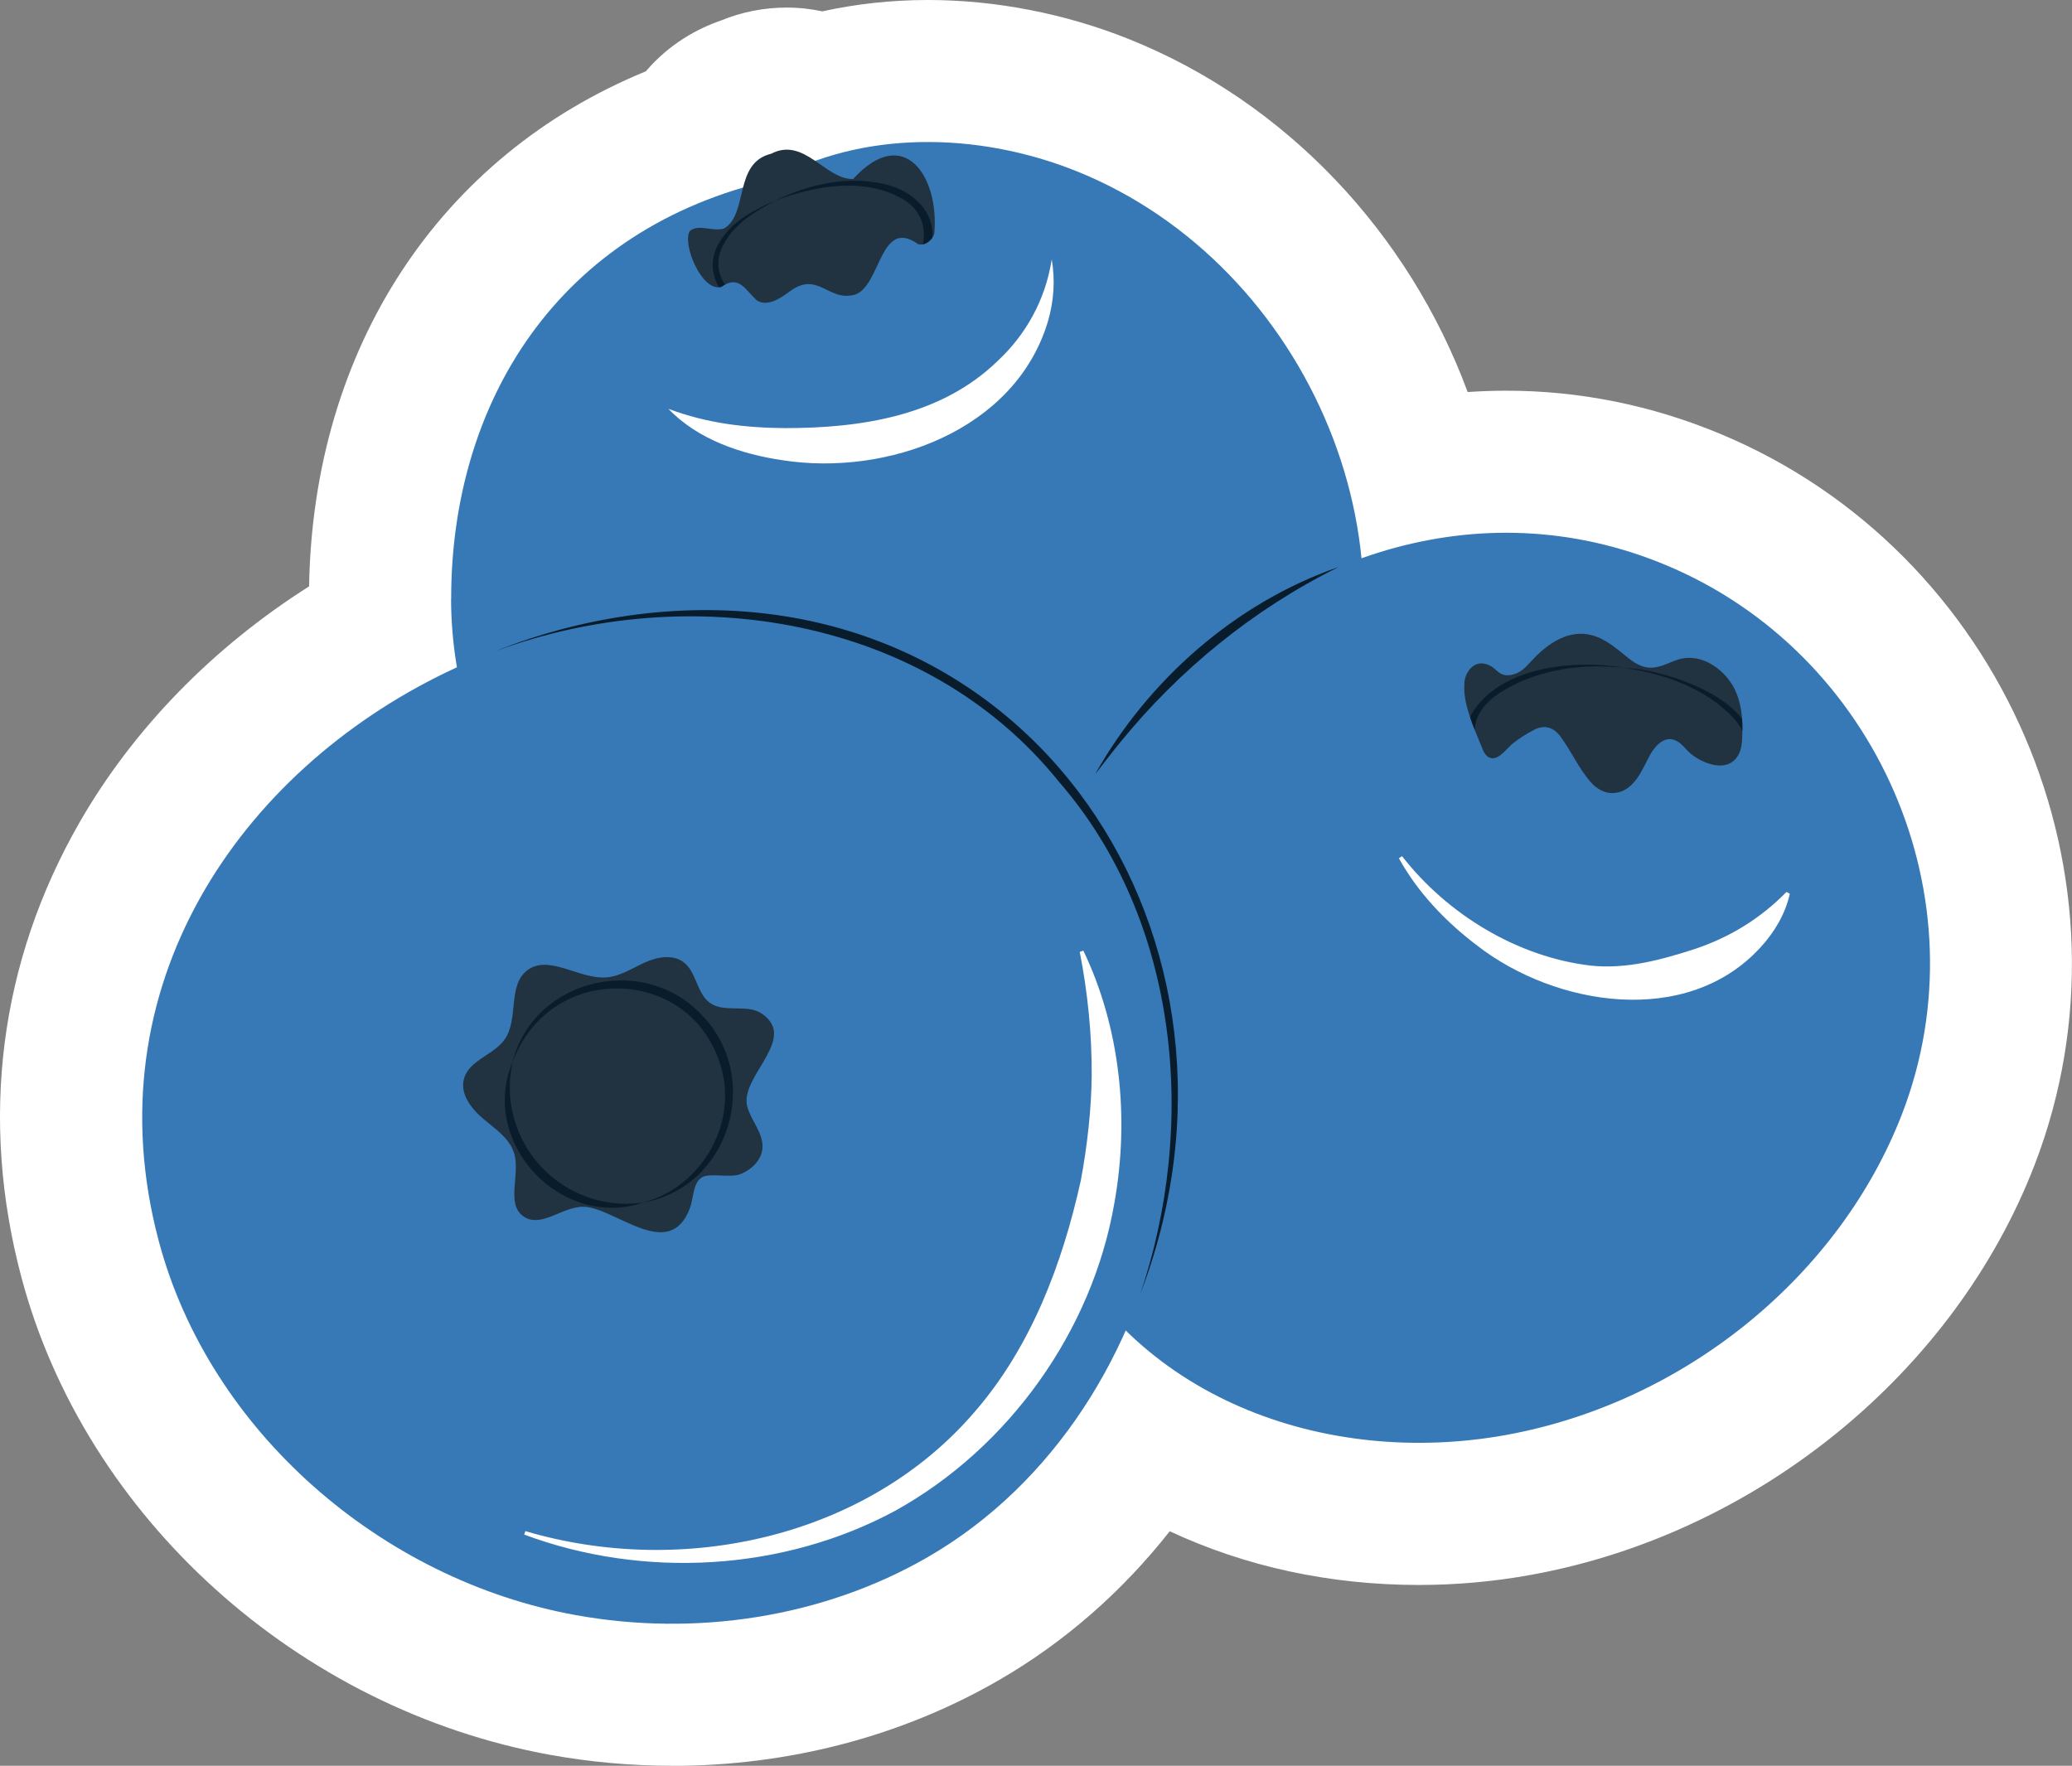 <?xml version="1.0" encoding="UTF-8"?>
<svg id="Layer_2" data-name="Layer 2" xmlns="http://www.w3.org/2000/svg" xmlns:xlink="http://www.w3.org/1999/xlink" viewBox="0 0 218.74 186.43">
  <rect x="0" y="0" width="218.74" height="186.43" fill="#808080" stroke="none"/>
  <defs>
    <style>
      .cls-1 {
        clip-path: url(#clippath-2);
      }

      .cls-1, .cls-2, .cls-3 {
        fill: none;
      }

      .cls-4 {
        fill: #fff;
      }

      .cls-5 {
        fill: #3779b6;
      }

      .cls-6 {
        fill: #081c2c;
      }

      .cls-7 {
        fill: #213241;
      }

      .cls-2 {
        clip-path: url(#clippath);
      }

      .cls-3 {
        clip-path: url(#clippath-1);
      }
    </style>
    <clipPath id="clippath">
      <path class="cls-7" d="m72.84,24.37c.98-.76,2.46.15,3.63-.26,2.56-1.6.96-6.92,4.95-7.88,3.47-1.82,5.73,2.75,8.64,2.67,5.37-5.88,9.13-.27,8.57,5.79-.25.7-.98,1.28-1.7,1.09-4.06-2.89-3.92,4.43-6.68,5.33-2.84.79-3.89-2.59-6.92-.31-1,.75-2.32,1.58-3.4.94-1.34-1.22-1.89-2.74-3.8-1.45-2.06.56-4.17-4.63-3.29-5.93Z"/>
    </clipPath>
    <clipPath id="clippath-1">
      <path class="cls-7" d="m154.59,72.14s0-.05,0-.08c.11-1.16,1.12-2.61,2.73-1.77.57.29.88.89,1.59.99.55.07,1.15-.12,1.58-.4.49-.31.85-.74,1.22-1.14,1.36-1.47,3.5-3.2,5.97-2.76,1.3.23,2.34,1,3.28,1.73.84.66,1.69,1.54,2.89,1.75,1.19.2,2.24-.49,3.29-.82,1.25-.39,2.51-.13,3.57.51,1.27.76,2.18,1.92,2.65,3.14.56,1.43.62,2.96.57,4.47-.03.78-.1,1.59-.61,2.25-1.3,1.68-4.03.41-5.15-.73-.34-.34-.62-.73-1.06-.99-1.33-.8-2.38.48-2.88,1.35-.79,1.37-1.6,3.94-3.89,4.09-.94.06-1.8-.47-2.36-1.1-1.34-1.51-2.1-3.34-3.29-4.93-.62-.83-1.58-1.23-2.67-.68-.86.43-1.66.95-2.38,1.53-.51.41-1.32,1.59-2.15,1.5-.67-.08-.91-.8-1.09-1.25-.29-.7-.58-1.39-.85-2.1-.55-1.44-1.08-3-.95-4.55Z"/>
    </clipPath>
    <clipPath id="clippath-2">
      <path class="cls-7" d="m80.94,111.48c.89-1.62,1.34-3.18-.5-4.45-1.55-1.08-3.92-.05-5.47-1.13-1.42-.99-1.42-3.25-2.79-4.3-1.15-.88-2.81-.57-4.13.03s-2.58,1.45-4.02,1.56c-2.91.23-6.13-2.51-8.41-.71-2.04,1.61-.85,5.11-2.33,7.24-1.15,1.66-3.73,2.19-4.3,4.14-.47,1.61.77,3.21,2.06,4.29s2.83,2.1,3.26,3.73c.6,2.24-.93,5.3,1,6.58,1.83,1.21,4.07-1.07,6.26-1.05,3.35.03,9.1,5.97,11.28.1.37-.99.28-2.58,1.24-3.2.76-.49,2.92.04,3.93-.3,1.25-.43,2.37-1.48,2.47-2.79.12-1.54-1.14-2.82-1.58-4.3-.51-1.7,1.04-3.61,2.03-5.43Z"/>
    </clipPath>
  </defs>
  <g id="Blancos">
    <path class="cls-4" d="m70.95,186.43c-4.31,0-8.63-.39-12.85-1.15-26.65-4.83-49.09-25.08-55.83-50.39C-2.18,118.19-.06,101.58,8.38,86.86c5.67-9.89,14.09-18.51,24.25-24.95.43-25.21,13.81-45.46,35.55-54.38,2.51-2.94,5.49-4.52,7.92-5.36,2.22-.91,4.55-1.37,6.94-1.37,1.35,0,2.61.15,3.77.4,3.59-.79,7.32-1.2,11.16-1.2,7.13,0,14.48,1.43,21.24,4.14,16.56,6.64,29.52,20.47,35.73,37.25,1.36-.09,2.72-.14,4.08-.14,7.72,0,15.32,1.53,22.57,4.55,29.9,12.44,44.8,47.06,33.21,77.17-8.46,21.96-29.3,38.95-53.1,43.29-3.93.72-7.93,1.08-11.91,1.08h0c-9.43,0-18.37-1.96-26.3-5.67-5.04,6.4-11.11,11.71-18.02,15.71-10.25,5.93-22.18,9.06-34.52,9.06Z"/>
  </g>
  <g id="Layer_1-2" data-name="Layer 1">
    <g>
      <path class="cls-5" d="m16.76,131.03c5.35,20.1,23.54,35.79,44.01,39.49,12.62,2.29,26.08.29,37.19-6.13,26.77-15.49,34.56-56.13,15.63-80.5-33.77-43.5-111.15-6.67-96.83,47.14Z"/>
      <path class="cls-5" d="m47.62,63.2c0,18.14,11.75,35.74,28.5,42.71,22.09,9.19,52.65-1.66,63.38-23.16,11.96-23.98-1.29-54.82-25.86-64.68-10.5-4.21-22.65-4.27-31.92.88-22.94,5.15-34.1,23.68-34.09,44.25Z"/>
      <path class="cls-5" d="m200.81,117.58c8.73-22.67-2.67-48.65-24.97-57.93-39.85-16.58-82.48,30.81-64.87,69.55,8.38,18.42,28.97,25.77,48.05,22.3,18.93-3.45,35.23-16.88,41.79-33.92Z"/>
      <g>
        <path class="cls-7" d="m72.84,24.37c.98-.76,2.46.15,3.63-.26,2.56-1.6.96-6.92,4.95-7.88,3.47-1.82,5.73,2.75,8.64,2.67,5.37-5.88,9.13-.27,8.57,5.79-.25.7-.98,1.28-1.7,1.09-4.06-2.89-3.92,4.43-6.68,5.33-2.84.79-3.89-2.59-6.92-.31-1,.75-2.32,1.58-3.4.94-1.34-1.22-1.89-2.74-3.8-1.45-2.06.56-4.17-4.63-3.29-5.93Z"/>
        <g class="cls-2">
          <path class="cls-6" d="m81.9,21.15c3.25-1.58,7.02-2.49,10.65-1.87,4.19.58,7.36,3.96,5.2,8.2-2.99,5.7-10.97,6.12-16.67,6.08-3.89-.35-7.5-4.42-5.02-8.15,1.28-2.08,3.64-3.32,5.84-4.25-2.04,1.09-4.31,2.4-5.42,4.49-2.1,3.41,1.27,6.79,4.69,7.05,5.14-.02,13.07-.56,15.76-5.62,1.13-2.05.69-4.55-1.31-5.86-4.02-2.59-9.43-1.67-13.72-.06h0Z"/>
        </g>
      </g>
      <g>
        <path class="cls-7" d="m154.59,72.14s0-.05,0-.08c.11-1.16,1.12-2.61,2.73-1.77.57.29.88.89,1.59.99.55.07,1.15-.12,1.58-.4.49-.31.85-.74,1.22-1.14,1.36-1.47,3.5-3.2,5.97-2.76,1.3.23,2.34,1,3.28,1.73.84.66,1.69,1.54,2.89,1.75,1.19.2,2.24-.49,3.29-.82,1.25-.39,2.51-.13,3.57.51,1.27.76,2.18,1.92,2.65,3.14.56,1.43.62,2.96.57,4.47-.03.78-.1,1.59-.61,2.25-1.3,1.68-4.03.41-5.15-.73-.34-.34-.62-.73-1.06-.99-1.33-.8-2.38.48-2.88,1.35-.79,1.37-1.6,3.94-3.89,4.09-.94.06-1.8-.47-2.36-1.1-1.34-1.51-2.1-3.34-3.29-4.93-.62-.83-1.58-1.23-2.67-.68-.86.43-1.66.95-2.38,1.53-.51.41-1.32,1.59-2.15,1.5-.67-.08-.91-.8-1.09-1.25-.29-.7-.58-1.39-.85-2.1-.55-1.44-1.08-3-.95-4.55Z"/>
        <g class="cls-3">
          <path class="cls-6" d="m171.51,70.52c4.37.12,14.8,3.6,13.3,9.33-1.88,4.21-12.46,5.32-16.62,5.02-4.68-.23-15.26-2.94-12.87-9.44,3.02-5.09,10.89-5.83,16.19-4.92-4.35-.47-8.83.09-12.63,2.3-1.76,1-3.5,2.71-3.13,4.84,1.43,4.68,8.21,5.89,12.5,6.24,4.3.26,8.71-.3,12.72-1.92,1.26-.49,2.63-1.12,3.17-2.39.54-1.21-.14-2.63-1.04-3.67-2.94-3.21-7.33-4.76-11.59-5.4h0Z"/>
        </g>
      </g>
      <g>
        <path class="cls-7" d="m80.94,111.48c.89-1.62,1.34-3.18-.5-4.45-1.55-1.08-3.92-.05-5.47-1.13-1.42-.99-1.42-3.25-2.79-4.3-1.15-.88-2.81-.57-4.13.03s-2.58,1.45-4.02,1.56c-2.91.23-6.13-2.51-8.41-.71-2.04,1.61-.85,5.11-2.33,7.24-1.15,1.66-3.73,2.19-4.3,4.14-.47,1.61.77,3.21,2.06,4.29s2.83,2.1,3.26,3.73c.6,2.24-.93,5.3,1,6.58,1.83,1.21,4.07-1.07,6.26-1.05,3.35.03,9.1,5.97,11.28.1.37-.99.28-2.58,1.24-3.2.76-.49,2.92.04,3.93-.3,1.25-.43,2.37-1.48,2.47-2.79.12-1.54-1.14-2.82-1.58-4.3-.51-1.7,1.04-3.61,2.03-5.43Z"/>
        <g class="cls-1">
          <path class="cls-6" d="m67.93,126.96c-8.73,2.94-17.39-6.35-13.81-14.85-1.88,8.48,5.31,16.1,13.81,14.85h0Z"/>
          <path class="cls-6" d="m54.12,112.11c2.25-8.89,13.96-11.55,20.08-4.82,6.28,6.63,2.78,18.05-6.27,19.67,5.97-1.6,9.79-7.98,8.3-13.9-2.82-11.16-18.15-11.71-22.11-.94h0Z"/>
        </g>
      </g>
      <path class="cls-4" d="m148.01,90.39c4.82,6.19,12.23,10.66,19.93,11.56,3.75.4,7.48-.62,11-1.76,3.67-1.24,6.86-3.17,9.66-6.02,0,0,.35.19.35.19-.46,2.1-1.61,4.06-3.11,5.68-7.76,8.47-21.64,6.2-29.9-.21-3.34-2.53-6.27-5.61-8.26-9.22l.34-.22h0Z"/>
      <path class="cls-4" d="m70.55,43.16c4.11,1.55,8.2,2.01,12.32,2.04,8.05,0,16.46-1.28,22.44-7.08,2.94-2.73,5.05-6.41,5.72-10.73.38,2.15.23,4.44-.42,6.61-3.48,11.48-16.99,16.31-28,14.59-4.37-.64-8.96-2.19-12.06-5.44h0Z"/>
      <path class="cls-6" d="m120.29,136.88c6.17-17.96,4.26-39.64-8.48-54.32-14.07-17.51-39.04-21.36-59.46-13.83,4.78-1.91,9.81-3.2,14.93-3.86,41.46-5.17,67.57,34.52,53,72.01h0Z"/>
      <path class="cls-6" d="m141.27,59.89c-8.91,4.41-16.76,10.8-23.02,18.5-.79.96-1.89,2.39-2.64,3.36,5.6-9.97,14.82-18.1,25.66-21.87h0Z"/>
      <path class="cls-4" d="m55.45,161.65c16.61,4.93,36.08.71,47.49-12.64,5.94-6.87,9.22-15.61,11.16-24.37.66-3.51,1.13-7.56,1.15-11.15.02-4.3-.41-8.63-1.26-12.99,0,0,.38-.13.38-.13,3.87,8.08,4.89,17.61,3.28,26.61-2.32,13.52-11.14,25.87-23.13,32.52-11.89,6.42-26.66,7.2-39.18,2.52,0,0,.13-.38.13-.38h0Z"/>
    </g>
  </g>
</svg>